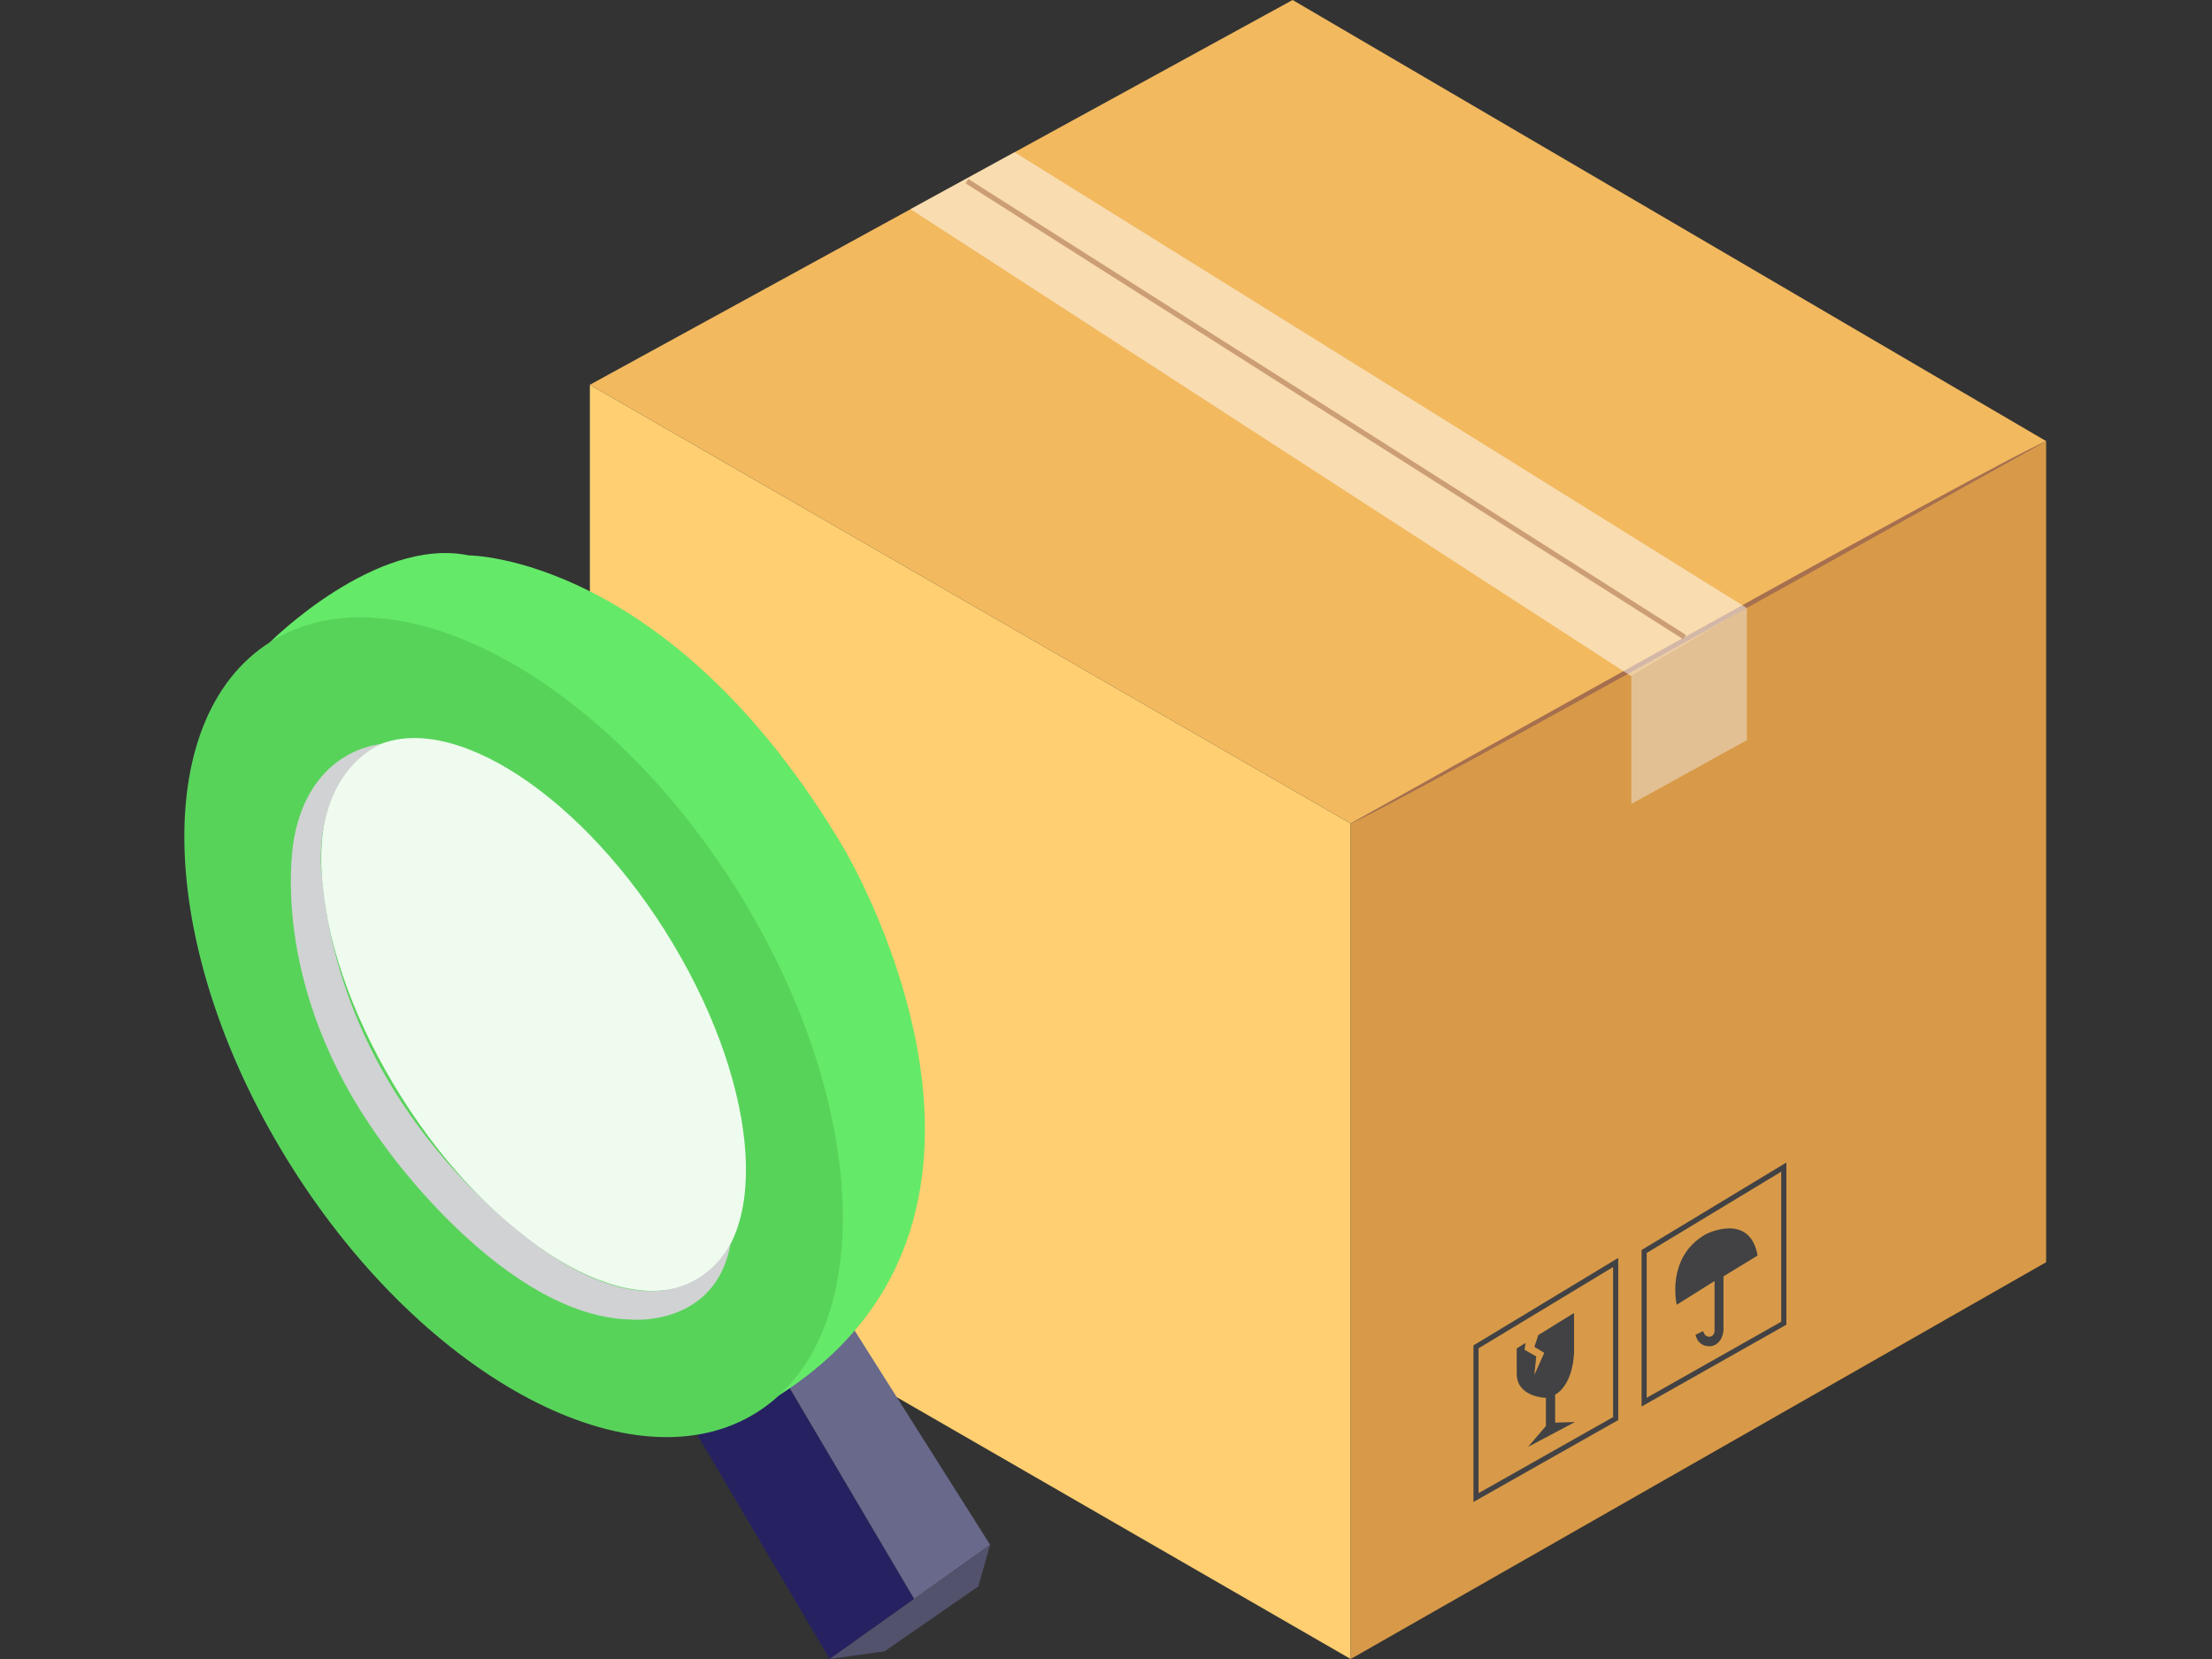 <svg width="120" height="90" viewBox="0 0 120 90" fill="none" xmlns="http://www.w3.org/2000/svg">
<rect x="0" y="0" width="120" height="90" fill="#333333" stroke="none"/>
<g clip-path="url(#clip0_241_18083)">
<path d="M73.273 44.674V90L32 66.194V20.873L73.273 44.674Z" fill="#FFCF71"/>
<path d="M73.273 44.674V90L111.001 68.474V23.929L73.273 44.674Z" fill="#D89A48"/>
<path d="M111.001 23.929L73.273 44.674L32 20.873L70.123 0L111.001 23.929Z" fill="#F2B95F"/>
<path d="M73.273 44.674C73.273 44.674 107.751 25.328 111.001 23.929C111.001 23.929 75.57 43.771 73.273 44.674Z" fill="#A66F4E"/>
<g opacity="0.5">
<path d="M88.5 36.684V43.614L94.767 40.152V32.983L88.5 36.684Z" fill="#EDE6DD"/>
</g>
<g opacity="0.5">
<path d="M94.762 32.983L55.038 8.257L49.391 11.345L88.495 36.684L94.762 32.983Z" fill="white"/>
</g>
<path d="M52.532 9.709L52.383 9.945L91.314 34.679L91.463 34.444L52.532 9.709Z" fill="#CC9E75"/>
<path d="M79.934 81.476V72.985L80.001 72.946L87.789 68.24V77.038L79.934 81.481V81.476ZM80.212 73.146V81.002L87.51 76.876V68.736L80.212 73.146Z" fill="#424244"/>
<path d="M89.055 76.302V67.811L89.122 67.772L96.91 63.066V71.864L89.055 76.302ZM89.333 67.973V75.828L96.631 71.702V63.563L89.333 67.973Z" fill="#424244"/>
<path d="M82.906 78.487L85.442 77.144L84.366 77.177V75.661C85.381 75.07 85.392 73.364 85.392 73.364V71.228L83.452 72.427L83.24 73.068L83.775 73.392L83.24 74.585L83.341 73.587L82.705 73.224L82.761 72.851L82.281 73.152V74.551C82.304 75.806 83.865 75.834 83.865 75.834V77.361L82.911 78.476L82.906 78.487Z" fill="#424244"/>
<path d="M93.504 69.238L95.349 68.112C94.925 65.731 92.545 66.952 92.545 66.952C90.348 68.195 90.962 70.782 90.962 70.782L93.013 69.495V72.126C93.013 72.126 93.058 72.46 92.762 72.516C92.723 72.516 92.484 72.544 92.394 72.21L91.982 72.41C92.01 72.555 92.099 72.722 92.16 72.789C92.355 73.007 92.578 73.035 92.779 73.035C92.796 73.035 92.807 73.035 92.818 73.035C93.409 72.918 93.521 72.304 93.498 72.02V69.238H93.504Z" fill="#424244"/>
<path d="M37.894 77.961L45.005 90L49.586 86.741L42.252 74.319C42.252 74.319 38.06 73.871 37.887 77.961H37.894Z" fill="#262261"/>
<path d="M45.723 71.168L53.716 83.807L49.596 86.741L42.262 74.319C42.262 74.319 42.002 71.168 45.723 71.168Z" fill="#69698C"/>
<path d="M53.712 83.807L53.076 86.062L47.989 89.581L45.012 90L53.712 83.807Z" fill="#52526D"/>
<path d="M14.652 34.834C14.652 34.834 20.405 29.082 25.427 30.13C25.427 30.13 36.303 30.116 45.719 45.92C45.719 45.92 57.758 65.828 42.257 75.699L14.652 34.834Z" fill="#65E968"/>
<path d="M39.889 48.124C47.181 59.664 47.708 72.418 41.067 76.617C34.426 80.816 23.131 74.868 15.84 63.328C8.541 51.787 8.013 39.033 14.655 34.834C21.296 30.636 32.598 36.583 39.889 48.124Z" fill="#58D35A"/>
<path d="M36.094 50.523C41.081 58.421 41.934 66.84 37.981 69.333C34.035 71.826 26.787 67.454 21.801 59.556C16.814 51.657 15.962 43.239 19.907 40.738C23.853 38.245 31.101 42.624 36.094 50.516V50.523Z" fill="#EEFBEE"/>
<path d="M20.621 40.377C20.621 40.377 16.892 40.623 15.967 45.392C15.967 45.392 14.291 53.341 20.903 62.215C20.903 62.215 27.428 71.501 34.293 71.587C34.293 71.587 38.839 71.985 39.641 67.439C39.641 67.439 37.3 72.678 30.203 68.299C30.203 68.299 18.468 61.218 17.42 47.076C17.42 47.076 16.979 42.227 20.614 40.384L20.621 40.377Z" fill="#D0D2D3"/>
</g>
<defs>
<clipPath id="clip0_241_18083">
<rect width="120" height="90" fill="white"/>
</clipPath>
</defs>
</svg>
